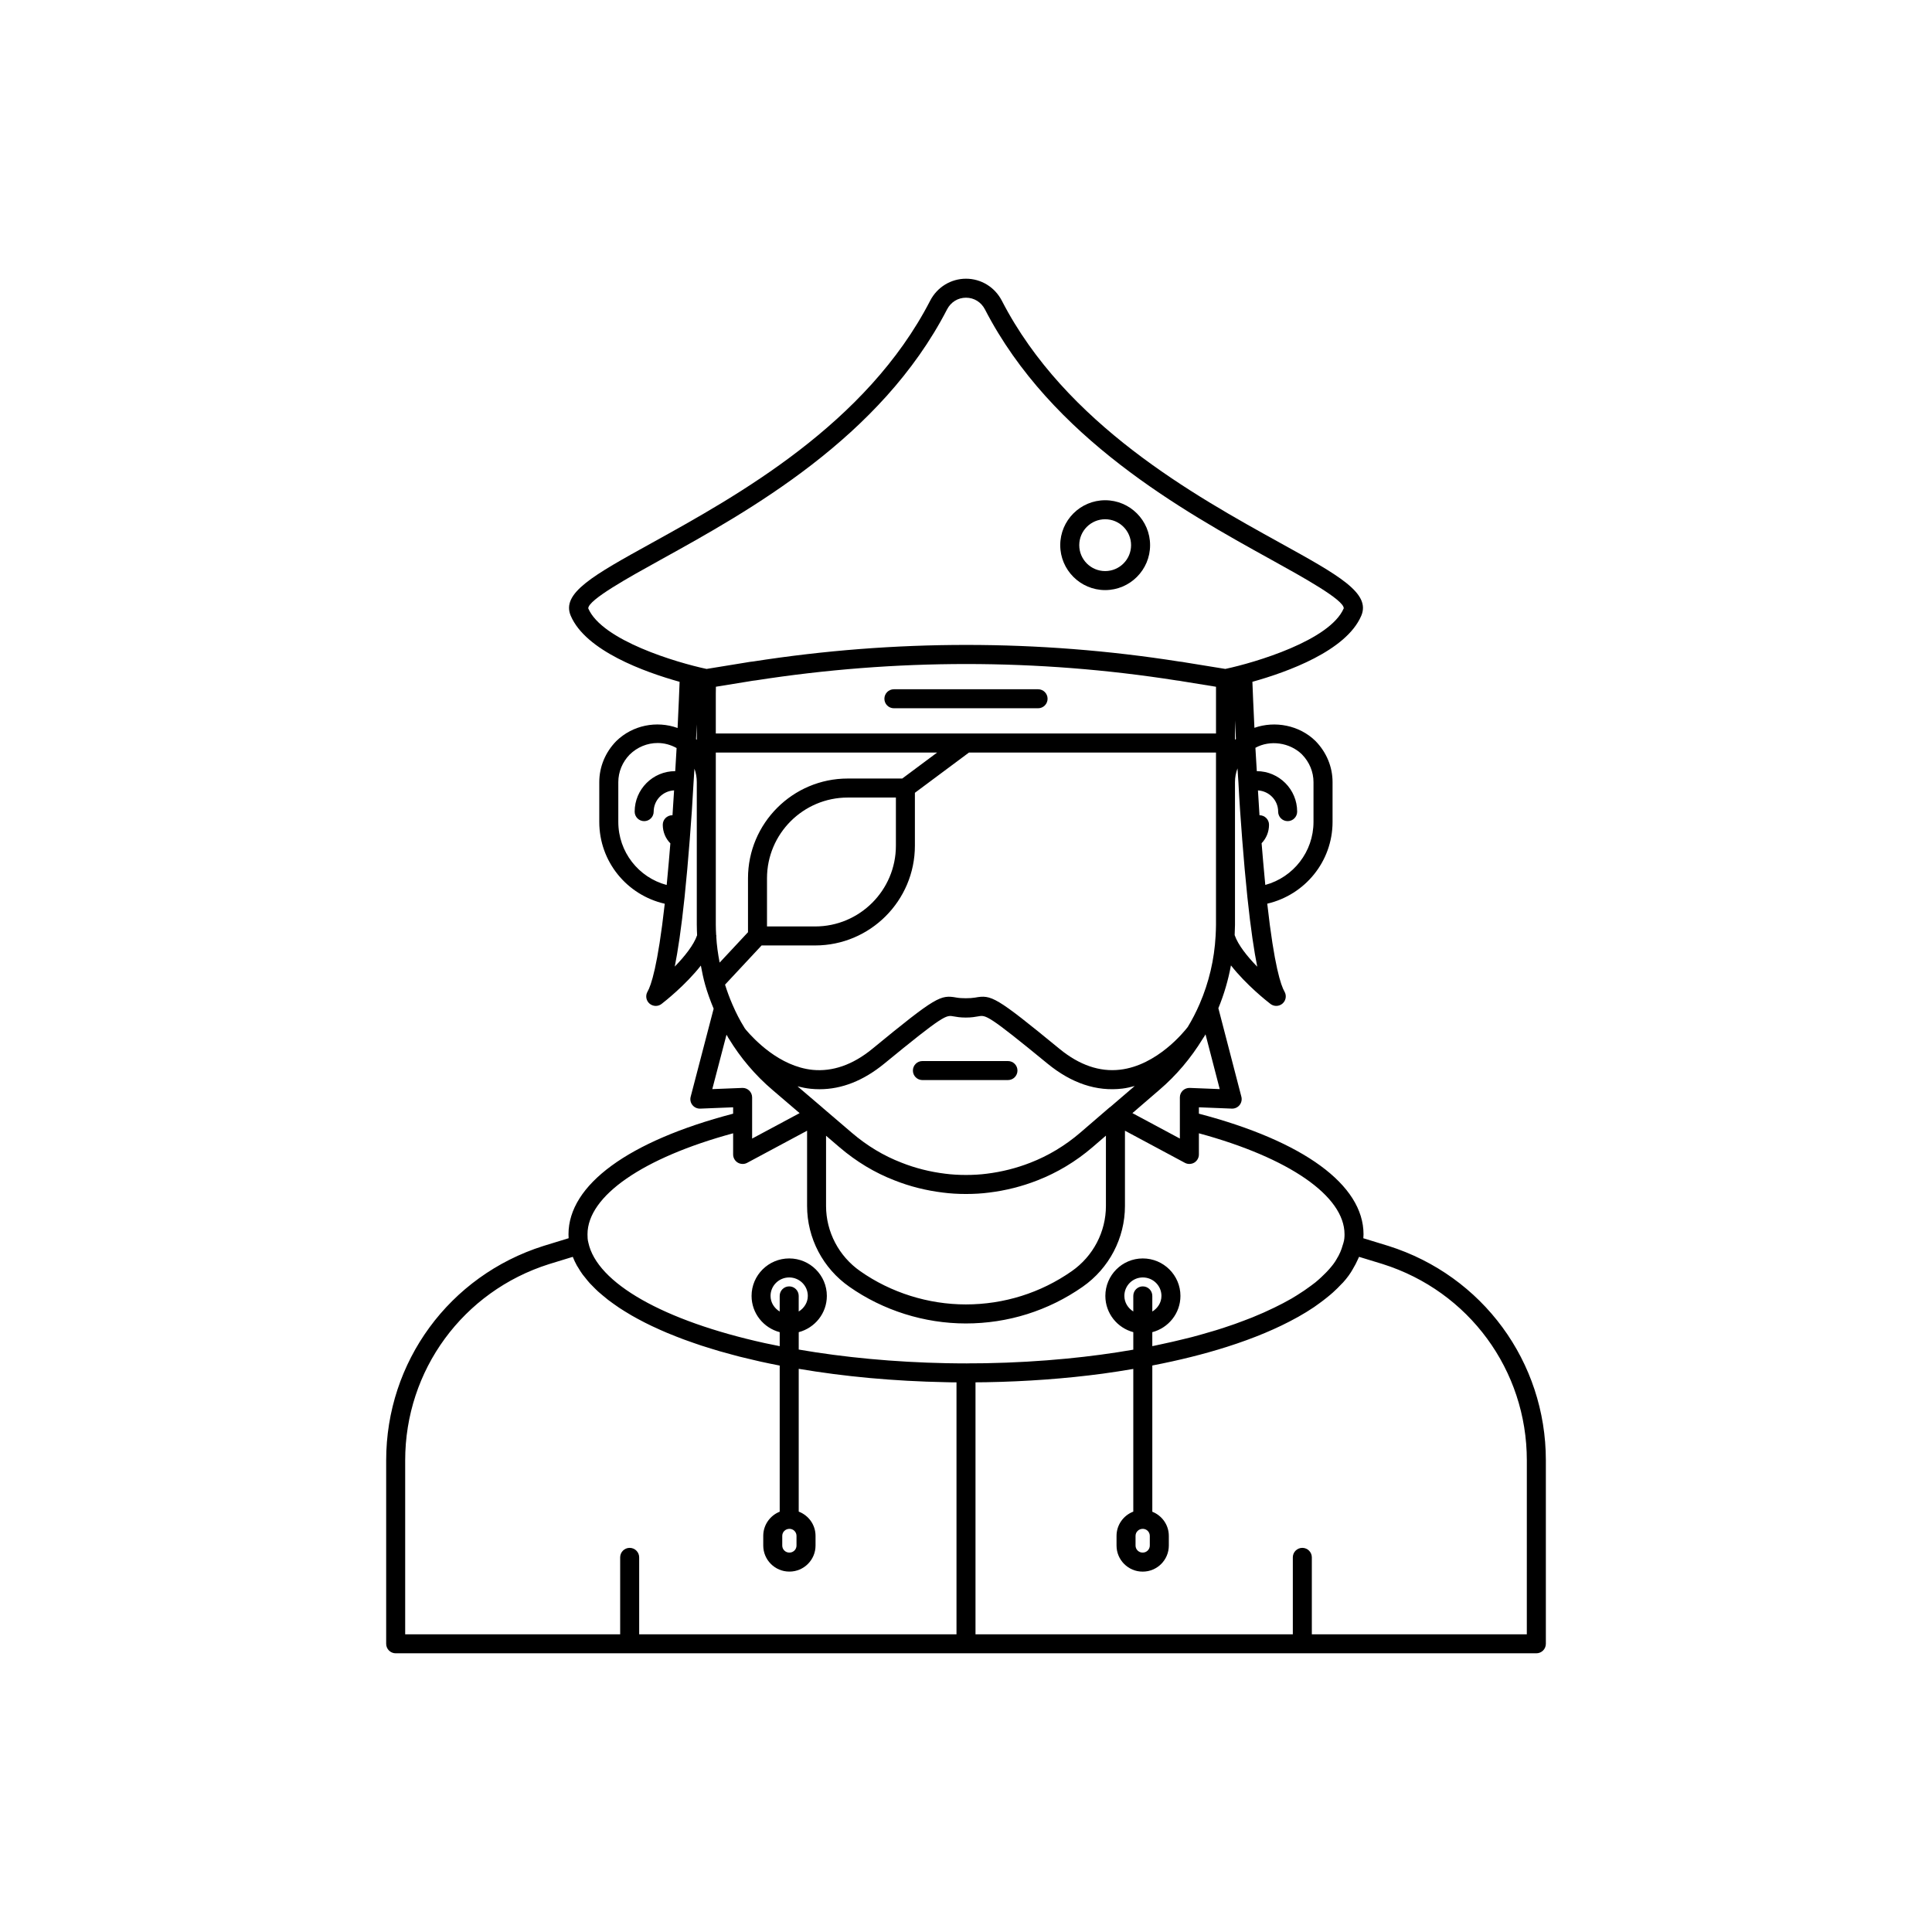 <?xml version="1.0" encoding="UTF-8"?>
<!-- Uploaded to: ICON Repo, www.iconrepo.com, Generator: ICON Repo Mixer Tools -->
<svg fill="#000000" width="800px" height="800px" version="1.1" viewBox="144 144 512 512" xmlns="http://www.w3.org/2000/svg">
 <g>
  <path d="m511.93 474.18-6.633-2.031c0.02-0.355 0.051-0.727 0.051-1.051 0-13.098-15.891-24.688-43.629-31.961v-1.691l8.715 0.348c0.793 0.035 1.566-0.316 2.066-0.934 0.496-0.621 0.676-1.445 0.477-2.215l-6.098-23.465c1.508-3.644 2.606-7.43 3.336-11.34 4.066 5.191 9.617 9.559 10.48 10.219 0.453 0.344 0.992 0.516 1.531 0.516 0.594 0 1.195-0.211 1.668-0.633 0.898-0.793 1.113-2.117 0.508-3.156-0.93-1.59-2.719-6.754-4.566-23.301 10-2.332 17.305-11.195 17.305-21.676v-10.531c0-4.055-1.598-7.918-4.535-10.918-4.297-4.199-10.75-5.383-16.172-3.481-0.273-5.543-0.445-9.84-0.535-12.195 9.199-2.566 24.867-8.184 28.848-17.496 2.574-6.008-5.969-10.73-21.477-19.305-22.656-12.527-56.895-31.461-73.777-64.203-1.859-3.59-5.492-5.82-9.492-5.82s-7.637 2.231-9.496 5.824c-16.883 32.738-51.121 51.672-73.773 64.203-15.508 8.574-24.051 13.297-21.477 19.305 3.981 9.312 19.648 14.93 28.848 17.496-0.09 2.359-0.262 6.664-0.535 12.238-5.543-2-11.918-0.766-16.258 3.477-2.898 2.961-4.496 6.824-4.496 10.879v10.531c0 10.531 7.32 19.398 17.352 21.688-1.848 16.539-3.637 21.699-4.562 23.289-0.609 1.039-0.395 2.363 0.508 3.16 0.477 0.418 1.074 0.629 1.668 0.629 0.543 0 1.078-0.172 1.531-0.52 0.863-0.66 6.375-5.012 10.422-10.172 0.32 1.695 0.66 3.394 1.141 5.094 0.574 2.031 1.348 4.164 2.25 6.332l-6.09 23.332c-0.203 0.773-0.031 1.594 0.473 2.215 0.5 0.621 1.27 0.965 2.066 0.938l8.711-0.352v1.691c-27.738 7.262-43.629 18.852-43.629 31.965 0 0.324 0.023 0.688 0.039 1.039l-6.691 2.051c-24.922 7.883-41.664 30.715-41.664 56.812v48.617c0 1.391 1.125 2.519 2.519 2.519h302.29c1.391 0 2.519-1.125 2.519-2.519v-48.617c0-26.105-16.762-48.938-41.73-56.824zm-44.688-41.555-7.941-0.316c-0.668-0.02-1.352 0.223-1.852 0.699-0.492 0.477-0.773 1.129-0.773 1.816v10.906l-12.574-6.742 7.106-6.125c4.488-3.832 8.348-8.371 11.586-13.664 0.004-0.008 0.016-0.023 0.023-0.027 0.004-0.008 0.004-0.016 0.012-0.023 0.027-0.043 0.055-0.082 0.082-0.125 0.055-0.07 0.109-0.145 0.152-0.223 0.137-0.227 0.277-0.457 0.414-0.684zm-36.992 11.57c-3.981 3.41-8.414 6.082-13.188 7.934-3.695 1.449-7.59 2.43-11.598 2.922-3.356 0.438-7.566 0.441-10.961-0.004-4.051-0.496-7.941-1.477-11.59-2.926-4.719-1.812-9.152-4.481-13.172-7.926l-7.609-6.508c-0.004-0.004-0.004-0.004-0.004-0.008-0.004-0.004-0.008-0.004-0.008-0.004l-0.102-0.086c-0.012-0.008-0.012-0.023-0.023-0.031l-6.641-5.668c1.129 0.285 2.285 0.527 3.492 0.648 0.781 0.082 1.566 0.121 2.348 0.121 5.879 0 11.625-2.269 17.125-6.766 15.816-12.977 16.418-12.895 18.297-12.555 0.848 0.152 1.855 0.328 3.332 0.328 1.48 0 2.5-0.176 3.352-0.328 1.965-0.363 2.508-0.422 18.332 12.559 6.328 5.172 12.965 7.41 19.805 6.594 1.137-0.133 2.211-0.406 3.277-0.688l-6.43 5.519c-0.113 0.07-0.223 0.148-0.324 0.234zm6.832 0.762v18.633c0 6.867-3.387 13.324-9.055 17.285-8.25 5.766-17.965 8.812-28.078 8.812-9.953 0-19.887-3.129-27.98-8.816-5.668-3.957-9.055-10.414-9.055-17.281v-18.605l3.551 3.039c4.457 3.816 9.383 6.781 14.613 8.793 4.023 1.598 8.34 2.684 12.797 3.227 1.891 0.25 3.949 0.375 6.121 0.375 2.168 0 4.231-0.125 6.102-0.371 4.402-0.535 8.715-1.625 12.797-3.223 5.293-2.055 10.219-5.019 14.637-8.809zm-99.008-34.812c-0.777-1.789-1.398-3.519-1.93-5.203l9.688-10.387h14.191c14.578 0 26.434-11.859 26.434-26.438v-14.016l14.332-10.668h65.461v45.68 0.039c0 0.867-0.047 1.777-0.098 2.863-0.34 6.25-1.762 12.312-4.231 18.027-0.938 2.168-2 4.231-3.16 6.129-0.91 1.184-8.102 10.16-17.918 11.309-5.398 0.641-10.793-1.211-16.02-5.488-17.059-13.992-18.086-14.395-22.414-13.617-1.246 0.223-3.644 0.23-4.894 0-4.277-0.773-5.32-0.387-22.387 13.617-5.156 4.215-10.48 6.043-15.77 5.535-8.832-0.902-15.551-8.125-17.711-10.652-0.016-0.023-0.031-0.047-0.047-0.07-0.02-0.031-0.184-0.25-0.297-0.402-0.043-0.082-0.094-0.164-0.137-0.242l0.004-0.004c-1.09-1.742-2.102-3.707-3.098-6.012zm-4.289-18.422c-0.043-0.871-0.09-1.738-0.09-2.606v-45.684h58.66l-9.25 6.887h-14.445c-14.578 0-26.434 11.859-26.434 26.434v14.293l-7.516 8.055c-0.441-2.305-0.773-4.609-0.895-6.898 0.004-0.055 0.035-0.109 0.035-0.164-0.004-0.113-0.051-0.207-0.066-0.316zm-0.09-53.34v-10.578c0-0.602 0.008-1.203 0.027-1.812l8.883-1.441c0.48-0.09 1.008-0.18 1.656-0.242 37.133-5.785 74.621-5.785 111.59 0.02 0.48 0.043 1.004 0.133 1.531 0.23l8.871 1.438v12.387zm47.727 16.977v12.762c0 11.801-9.598 21.398-21.398 21.398h-12.762v-12.762c0-11.797 9.598-21.398 21.398-21.398zm107.61-11.434c1.973 2.016 3.059 4.629 3.059 7.356v10.531c0 7.902-5.336 14.684-12.773 16.703-0.051-0.527-0.102-1.059-0.152-1.59-0.293-3.102-0.57-6.266-0.828-9.461 1.246-1.293 1.965-3.027 1.965-4.898 0-1.391-1.125-2.519-2.519-2.519h-0.004c-0.156-2.223-0.289-4.41-0.41-6.582 2.973 0.188 5.352 2.606 5.352 5.625 0 1.391 1.125 2.519 2.519 2.519 1.391 0 2.519-1.125 2.519-2.519 0-5.902-4.793-10.707-10.695-10.727-0.125-1.957-0.25-3.93-0.344-5.75-0.008-0.145-0.016-0.297-0.023-0.438 3.844-2.133 9.09-1.426 12.336 1.75zm-11.848 56.262c-2.609-2.676-5.086-5.742-5.988-8.383 0.031-0.656 0.051-1.324 0.066-1.988 0.004-0.23 0.023-0.461 0.023-0.688v-37.852c0-1.262 0.23-2.496 0.664-3.648 0.078 1.219 0.156 2.465 0.246 3.727 0.25 4.91 0.605 10.074 1.012 15.23 0.402 5.16 0.855 10.32 1.363 15.18 0.898 8.531 1.797 14.375 2.613 18.422zm-5.898-60.141v-5.156c0.074 1.539 0.156 3.184 0.246 4.93-0.082 0.074-0.164 0.148-0.246 0.227zm-149.07 20.012c-0.02 0-0.035-0.012-0.055-0.012-1.391 0-2.519 1.125-2.519 2.519 0 1.906 0.738 3.652 2.012 4.934-0.266 3.305-0.551 6.59-0.859 9.793-0.039 0.414-0.078 0.828-0.117 1.238-7.465-1.98-12.82-8.766-12.82-16.719v-10.531c0-2.727 1.086-5.34 3.019-7.316 2.016-1.973 4.644-3.059 7.41-3.059 1.734 0 3.445 0.457 5.016 1.332-0.008 0.172-0.02 0.352-0.027 0.523-0.094 1.77-0.215 3.691-0.332 5.602h-0.02c-5.918 0-10.73 4.812-10.73 10.73 0 1.391 1.125 2.519 2.519 2.519 1.391 0 2.519-1.125 2.519-2.519 0-3.039 2.406-5.477 5.406-5.633-0.133 2.164-0.266 4.356-0.422 6.598zm0.602 40.098c0.812-4.043 1.707-9.883 2.602-18.387 0.508-4.856 0.961-10.016 1.363-15.18 0.41-5.16 0.762-10.32 1.012-15.141 0.082-1.273 0.168-2.519 0.242-3.738 0.41 1.117 0.621 2.32 0.621 3.566v37.848c0 0.035 0.004 0.074 0.004 0.113 0.004 0.875 0.039 1.746 0.078 2.617-0.891 2.606-3.344 5.641-5.922 8.301zm5.644-60.281c0.07-1.375 0.137-2.684 0.195-3.934v4.113c-0.062-0.062-0.129-0.121-0.195-0.18zm2.789-18.598c-7.898-1.68-27.719-7.547-31.359-16.055 0.039-2.289 10.707-8.188 19.277-12.93 23.188-12.824 58.227-32.203 75.812-66.301 1.004-1.938 2.879-3.098 5.019-3.098s4.016 1.16 5.019 3.094c17.586 34.098 52.625 53.477 75.812 66.301 8.57 4.742 19.238 10.641 19.281 12.906l2.312 1-2.316-0.992v0.004c-3.637 8.512-23.496 14.391-31.379 16.066l-10.488-1.699c-0.625-0.117-1.312-0.227-1.77-0.262-37.324-5.863-75.34-5.863-112.81-0.02-0.629 0.055-1.312 0.168-1.898 0.273zm1.512 111.35 3.766-14.414c0.102 0.172 0.207 0.348 0.316 0.516 0.008 0.02 0.02 0.039 0.031 0.059 0.004 0.004 0 0.008 0.004 0.016 0.008 0.016 0.016 0.027 0.023 0.043 0.027 0.051 0.051 0.102 0.078 0.152 0.043 0.07 0.09 0.133 0.133 0.199 0.004 0.004 0.004 0.008 0.008 0.012 1.555 2.555 3.297 4.981 5.227 7.25 1.938 2.289 4.07 4.434 6.398 6.41l7.156 6.121-12.582 6.742v-10.906c0-0.688-0.281-1.34-0.773-1.816-0.473-0.453-1.098-0.703-1.746-0.703-0.035 0-0.07 0-0.102 0.004zm64.719 144.48h-84.094v-20.387c0-1.391-1.125-2.519-2.519-2.519-1.391 0-2.519 1.125-2.519 2.519v20.387h-56.973v-46.098c0-23.891 15.324-44.793 38.121-52.004l6.297-1.93c0.305 0.789 0.676 1.57 1.105 2.344 0.082 0.148 0.195 0.293 0.281 0.441 0.375 0.641 0.773 1.277 1.23 1.906 0.203 0.281 0.449 0.555 0.672 0.832 0.387 0.488 0.773 0.98 1.211 1.465 0.281 0.312 0.605 0.613 0.906 0.922 0.434 0.441 0.863 0.879 1.34 1.312 0.348 0.316 0.73 0.629 1.102 0.941 0.488 0.414 0.977 0.824 1.5 1.23 0.41 0.316 0.848 0.625 1.277 0.938 0.543 0.391 1.09 0.781 1.664 1.164 0.469 0.312 0.961 0.617 1.449 0.922 0.598 0.371 1.203 0.742 1.832 1.105 0.523 0.301 1.062 0.598 1.605 0.895 0.656 0.355 1.32 0.707 2.008 1.055 0.574 0.289 1.156 0.578 1.754 0.859 0.711 0.34 1.438 0.672 2.18 1 0.621 0.277 1.25 0.551 1.895 0.824 0.77 0.324 1.562 0.641 2.363 0.953 0.664 0.262 1.324 0.52 2.008 0.773 0.836 0.312 1.699 0.613 2.566 0.91 0.695 0.242 1.383 0.484 2.098 0.719 0.914 0.301 1.859 0.59 2.805 0.875 0.711 0.219 1.414 0.438 2.144 0.648 1.012 0.293 2.059 0.57 3.106 0.852 0.707 0.188 1.402 0.387 2.125 0.57 1.172 0.297 2.383 0.578 3.59 0.855 0.641 0.148 1.258 0.305 1.91 0.449 1.668 0.367 3.375 0.719 5.109 1.055v38.727c-2.551 1.016-4.359 3.496-4.359 6.402v2.566c0 3.805 3.094 6.902 6.902 6.902h0.051c3.809 0 6.902-3.098 6.902-6.902v-2.566c0-2.934-1.848-5.43-4.457-6.426v-37.84c12.062 2.047 25.113 3.273 38.945 3.543 0.934 0.039 1.902 0.035 2.867 0.039zm-44.336-92.203c-1.391 0-2.519 1.125-2.519 2.519v4.144c-1.422-0.867-2.422-2.363-2.422-4.144 0-2.695 2.215-4.887 4.941-4.887 2.723 0 4.934 2.191 4.934 4.887 0 1.781-1 3.273-2.414 4.144v-4.144c0-1.391-1.125-2.519-2.519-2.519zm1.938 66.117v2.566c0 1.027-0.836 1.863-1.863 1.863h-0.051c-1.027 0-1.863-0.836-1.863-1.863v-2.566c0-1.027 0.836-1.863 1.914-1.863 1.027 0 1.863 0.836 1.863 1.863zm44.918-45.707h-1.41c-1.23-0.047-2.504 0-3.777-0.051-13.785-0.27-27.184-1.543-39.145-3.617v-4.609c4.277-1.125 7.453-4.988 7.453-9.613 0-5.473-4.473-9.926-9.973-9.926s-9.977 4.453-9.977 9.926c0 4.625 3.18 8.488 7.457 9.613v3.711c-1.312-0.262-2.633-0.523-3.906-0.801-26.828-5.91-44.574-15.902-46.82-26.707-0.188-0.656-0.211-1.449-0.211-2.137 0-10.156 14.695-20.289 38.594-26.77v5.609c0 0.887 0.469 1.707 1.227 2.164 0.391 0.23 0.824 0.344 1.262 0.348 0.012 0 0.02 0.008 0.031 0.008 0.41 0 0.816-0.098 1.191-0.297l15.887-8.516v19.945c0 8.512 4.191 16.516 11.203 21.41 8.926 6.273 19.887 9.727 30.867 9.727 11.152 0 21.859-3.363 30.961-9.723 7.016-4.898 11.207-12.902 11.207-21.414v-19.945l15.887 8.516c0.375 0.199 0.781 0.297 1.191 0.297 0.012 0 0.02-0.008 0.031-0.008 0.438-0.004 0.871-0.117 1.262-0.348 0.754-0.457 1.223-1.277 1.223-2.164v-5.606c23.898 6.488 38.594 16.621 38.594 26.766 0 0.699-0.027 1.43-0.297 2.297 0 0.004-0.004 0.004-0.004 0.008-0.047 0.219-0.145 0.434-0.203 0.648-0.32 1.172-0.812 2.367-1.609 3.648-0.445 0.812-1.074 1.629-1.781 2.445-0.328 0.387-0.699 0.77-1.066 1.152-0.387 0.402-0.797 0.801-1.23 1.199-0.496 0.453-0.992 0.906-1.543 1.355-0.375 0.305-0.797 0.605-1.199 0.906-1.125 0.844-2.344 1.672-3.66 2.488-0.477 0.293-0.941 0.594-1.445 0.883-0.727 0.418-1.488 0.832-2.266 1.242-0.75 0.395-1.52 0.781-2.312 1.164-1.832 0.891-3.762 1.758-5.828 2.59-0.633 0.258-1.289 0.508-1.957 0.754-0.859 0.328-1.715 0.656-2.613 0.973-0.297 0.109-0.609 0.207-0.914 0.312-1.305 0.449-2.633 0.895-4.008 1.32-0.297 0.09-0.617 0.18-0.918 0.27-1.023 0.309-2.062 0.609-3.121 0.906-1.594 0.461-3.227 0.891-4.934 1.281-1.73 0.445-3.562 0.84-5.438 1.246-0.664 0.156-1.332 0.301-2.031 0.441-0.188 0.039-0.379 0.07-0.566 0.109v-3.699c4.277-1.125 7.457-4.988 7.457-9.613 0-5.473-4.477-9.926-9.977-9.926-5.473 0-9.922 4.453-9.922 9.926 0 4.621 3.156 8.48 7.406 9.609v4.644c-5.676 0.988-11.559 1.777-17.609 2.363-6.977 0.676-14.152 1.094-21.512 1.227-1.688 0.051-3.41-0.012-5.164 0.051zm46.852-20.41c-1.391 0-2.519 1.125-2.519 2.519v4.129c-1.391-0.871-2.367-2.356-2.367-4.129 0-2.695 2.188-4.887 4.887-4.887 2.727 0 4.941 2.191 4.941 4.887 0 1.785-1 3.277-2.422 4.144v-4.144c0-1.391-1.125-2.519-2.519-2.519zm1.855 66.117v2.566c0 1.027-0.836 1.863-1.863 1.863h-0.051c-1.027 0-1.863-0.836-1.863-1.863v-2.566c0-1.027 0.836-1.863 1.914-1.863 1.027 0 1.863 0.836 1.863 1.863zm99.914 26.086h-56.973v-20.387c0-1.391-1.125-2.519-2.519-2.519-1.391 0-2.519 1.125-2.519 2.519v20.387h-84.094v-66.777c0.949-0.004 1.906 0 2.812-0.027 10.711-0.188 21.078-0.953 30.934-2.273 2.731-0.367 5.406-0.801 8.07-1.25v37.816c-2.59 0.996-4.441 3.492-4.441 6.43v2.566c0 3.805 3.094 6.902 6.902 6.902h0.051c3.809 0 6.902-3.098 6.902-6.902v-2.566c0-2.902-1.805-5.383-4.375-6.402v-38.754c7.125-1.375 13.688-3.016 19.617-4.894 0.012-0.004 0.02-0.004 0.031-0.008 0.02-0.008 0.039-0.012 0.059-0.02 7.191-2.281 13.449-4.906 18.645-7.805 0.117-0.066 0.242-0.129 0.355-0.191 1.461-0.824 2.84-1.668 4.125-2.535 0.523-0.352 0.996-0.711 1.488-1.066 0.668-0.484 1.312-0.977 1.926-1.473 0.547-0.441 1.09-0.883 1.59-1.336 0.844-0.762 1.633-1.531 2.352-2.316 0.105-0.117 0.25-0.23 0.352-0.348 1.098-1.211 2.012-2.477 2.637-3.633 0.004-0.008 0.008-0.016 0.012-0.027 0.48-0.793 0.898-1.594 1.254-2.402 0.082-0.188 0.184-0.367 0.258-0.555 0.023-0.062 0.062-0.125 0.09-0.188l6.277 1.918c22.84 7.219 38.184 28.121 38.184 52.02z"/>
  <path d="m419.1 326.66h-38.207c-1.391 0-2.519 1.125-2.519 2.519 0 1.391 1.125 2.519 2.519 2.519h38.207c1.391 0 2.519-1.125 2.519-2.519s-1.125-2.519-2.519-2.519z"/>
  <path d="m436.88 300.38c6.562 0 11.906-5.34 11.906-11.906s-5.344-11.906-11.906-11.906-11.906 5.34-11.906 11.906 5.344 11.906 11.906 11.906zm0-18.773c3.789 0 6.867 3.078 6.867 6.867 0 3.789-3.078 6.867-6.867 6.867-3.789 0-6.867-3.078-6.867-6.867 0-3.789 3.078-6.867 6.867-6.867z"/>
  <path d="m411.12 425.19h-22.672c-1.391 0-2.519 1.125-2.519 2.519 0 1.391 1.125 2.519 2.519 2.519h22.672c1.391 0 2.519-1.125 2.519-2.519 0-1.395-1.125-2.519-2.519-2.519z"/>
 </g>
</svg>